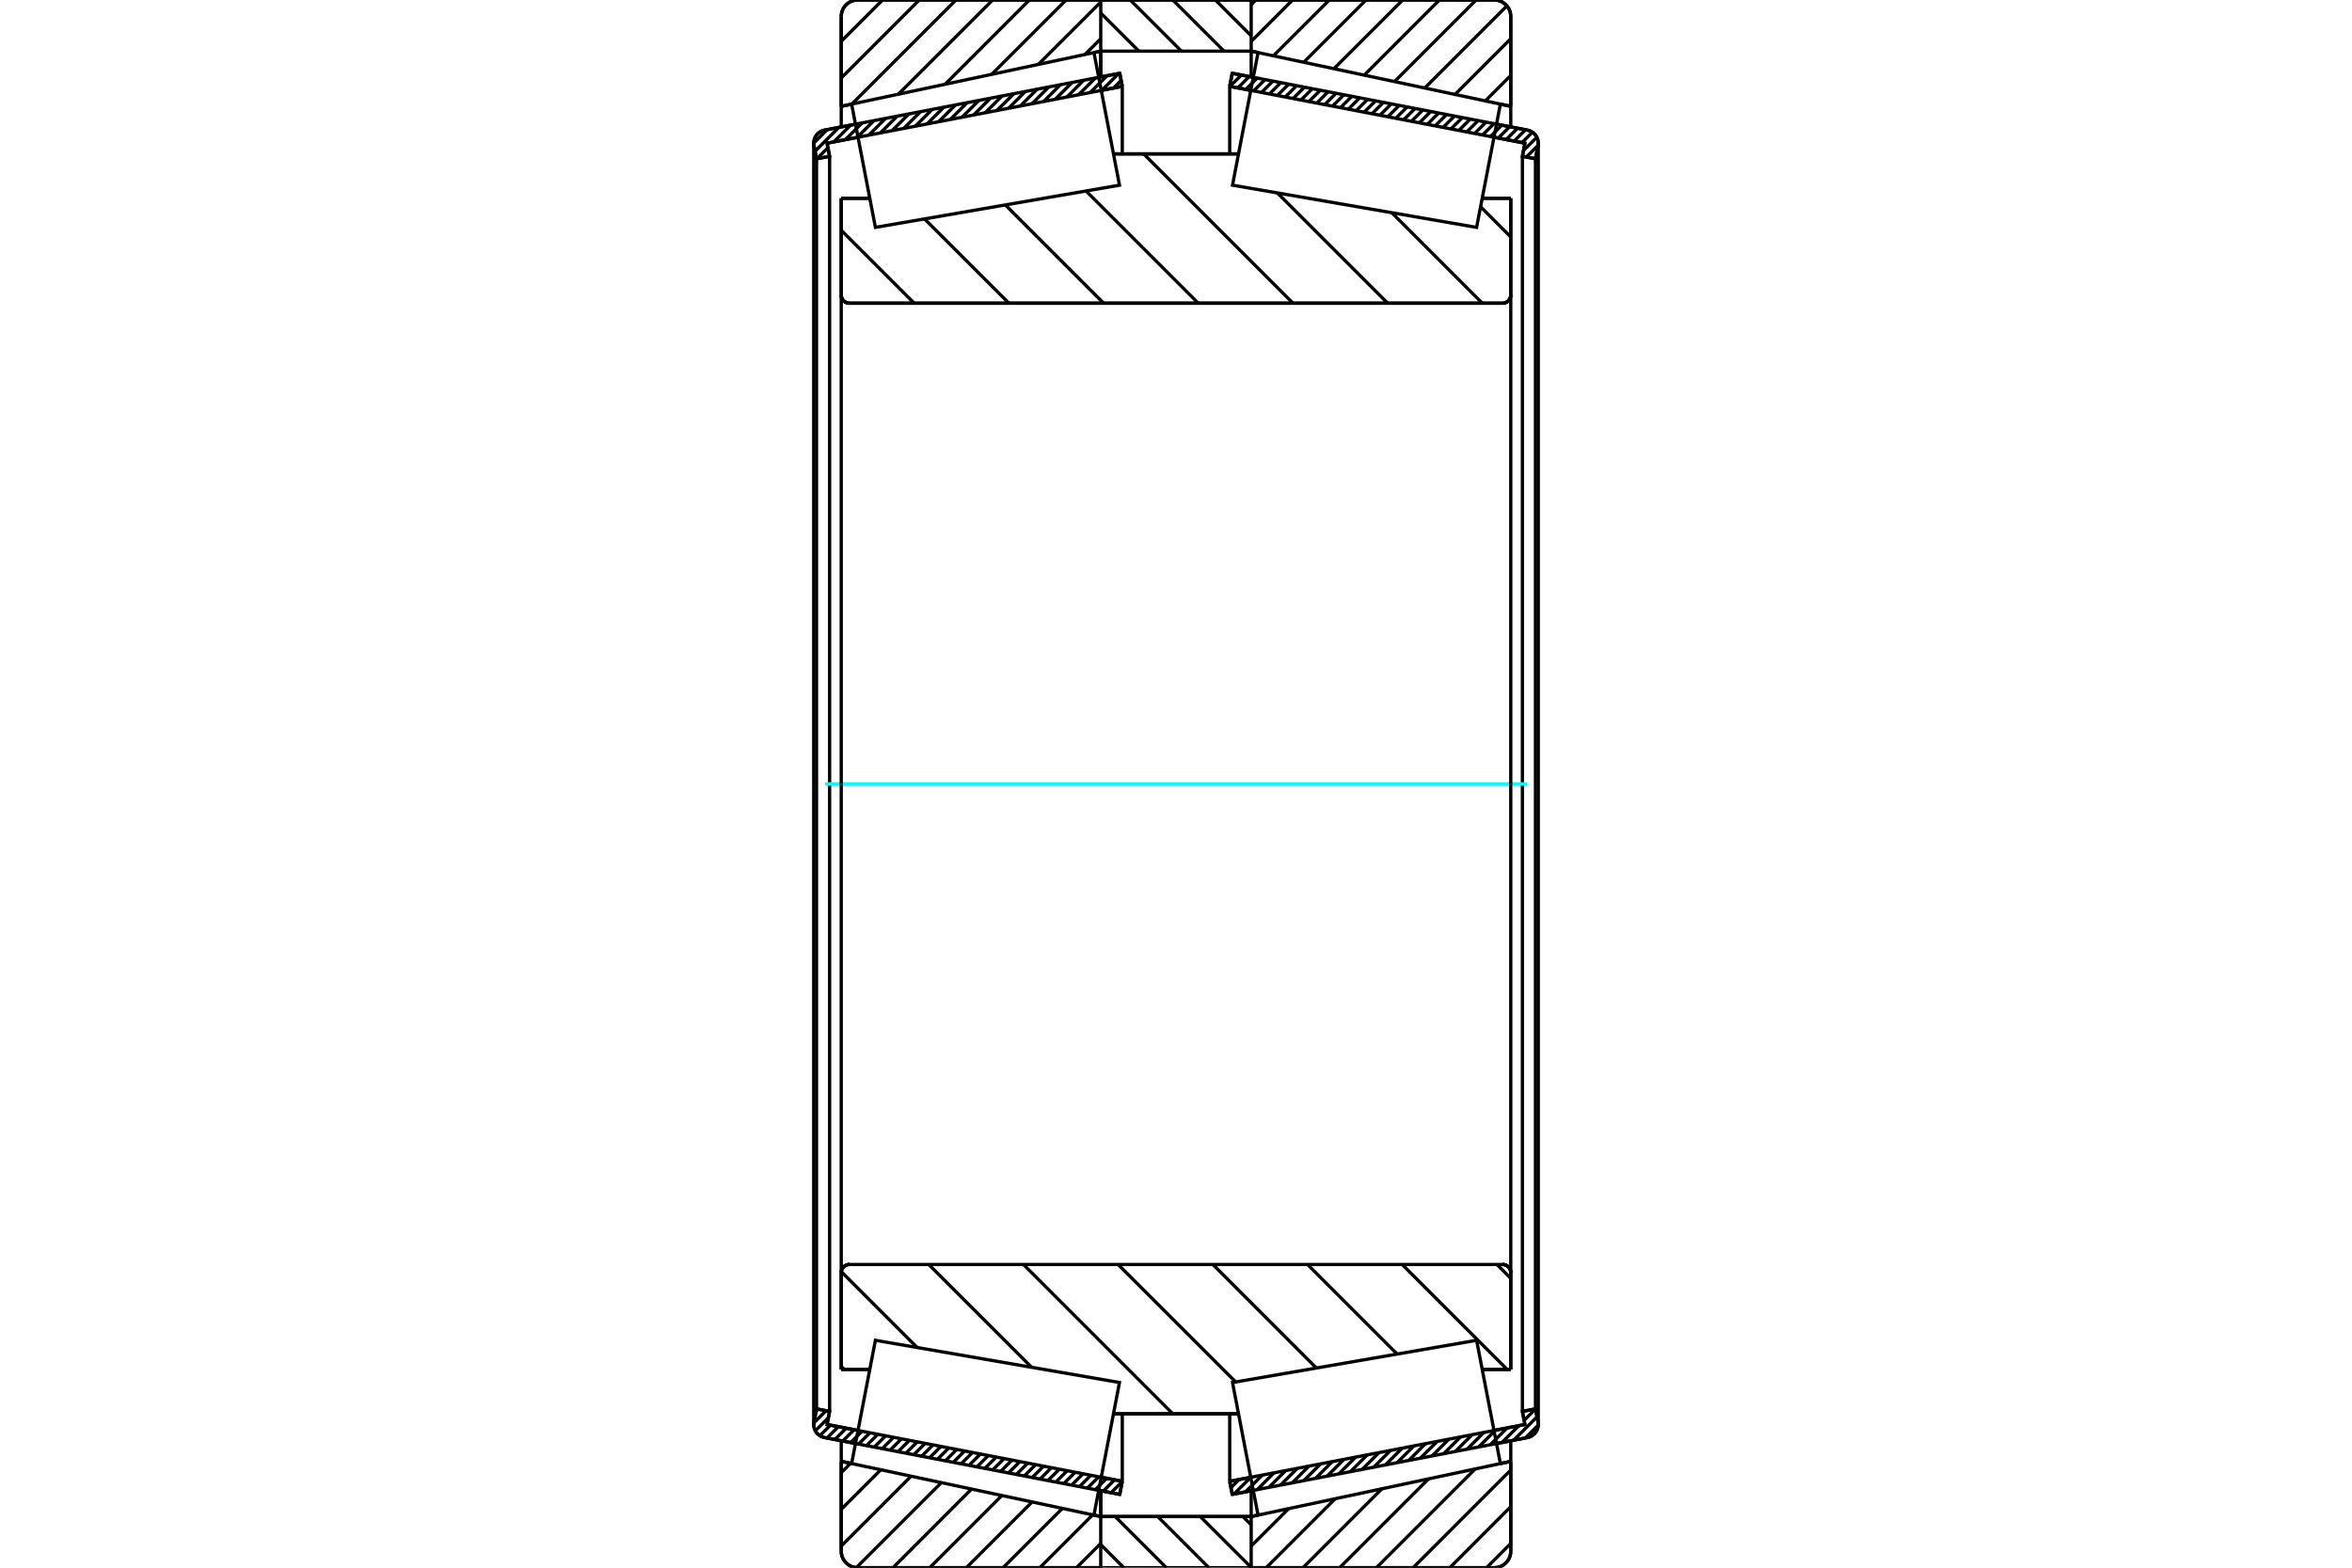 <?xml version="1.0" standalone="no"?>
<!DOCTYPE svg PUBLIC "-//W3C//DTD SVG 1.1//EN"
	"http://www.w3.org/Graphics/SVG/1.1/DTD/svg11.dtd">
<svg xmlns="http://www.w3.org/2000/svg" height="100%" width="100%" viewBox="0 0 36000 24000">
	<rect x="-1800" y="-1200" width="39600" height="26400" style="fill:#FFF"/>
	<g style="fill:none; fill-rule:evenodd" transform="matrix(1 0 0 1 0 0)">
		<g style="fill:none; stroke:#000; stroke-width:50; shape-rendering:geometricPrecision">
			<line x1="13095" y1="22099" x2="12621" y2="22008"/>
			<line x1="17139" y1="22878" x2="16817" y2="22816"/>
			<line x1="17178" y1="22678" x2="17139" y2="22878"/>
			<line x1="16856" y1="22616" x2="17178" y2="22678"/>
			<line x1="12659" y1="21808" x2="13133" y2="21899"/>
			<line x1="12698" y1="21607" x2="12659" y2="21808"/>
			<line x1="12498" y1="21569" x2="12698" y2="21607"/>
			<line x1="12459" y1="21769" x2="12498" y2="21569"/>
			<polyline points="12459,21769 12456,21788 12455,21808 12458,21839 12465,21869 12476,21898 12492,21925 12512,21949 12536,21970 12562,21987 12590,21999 12621,22008"/>
			<line x1="16817" y1="1184" x2="17139" y2="1122"/>
			<line x1="12621" y1="1992" x2="13095" y2="1901"/>
			<polyline points="12621,1992 12590,2001 12562,2013 12536,2030 12512,2051 12492,2075 12476,2102 12465,2131 12458,2161 12455,2192 12456,2212 12459,2231"/>
			<line x1="12498" y1="2431" x2="12459" y2="2231"/>
			<line x1="12698" y1="2393" x2="12498" y2="2431"/>
			<line x1="12659" y1="2192" x2="12698" y2="2393"/>
			<line x1="13133" y1="2101" x2="12659" y2="2192"/>
			<line x1="17178" y1="1322" x2="16856" y2="1384"/>
			<line x1="17139" y1="1122" x2="17178" y2="1322"/>
			<line x1="12498" y1="2431" x2="12498" y2="21569"/>
			<line x1="12698" y1="2393" x2="12698" y2="21607"/>
			<line x1="17178" y1="21644" x2="17178" y2="22678"/>
			<line x1="17178" y1="1322" x2="17178" y2="2356"/>
			<line x1="12455" y1="2192" x2="12455" y2="21808"/>
			<line x1="19183" y1="22816" x2="18861" y2="22878"/>
			<line x1="23379" y1="22008" x2="22905" y2="22099"/>
			<polyline points="23379,22008 23410,21999 23438,21987 23464,21970 23488,21949 23508,21925 23524,21898 23535,21869 23542,21839 23545,21808 23544,21788 23541,21769"/>
			<line x1="23502" y1="21569" x2="23541" y2="21769"/>
			<line x1="23302" y1="21607" x2="23502" y2="21569"/>
			<line x1="23341" y1="21808" x2="23302" y2="21607"/>
			<line x1="22867" y1="21899" x2="23341" y2="21808"/>
			<line x1="18822" y1="22678" x2="19144" y2="22616"/>
			<line x1="18861" y1="22878" x2="18822" y2="22678"/>
			<line x1="22905" y1="1901" x2="23379" y2="1992"/>
			<line x1="18861" y1="1122" x2="19183" y2="1184"/>
			<line x1="18822" y1="1322" x2="18861" y2="1122"/>
			<line x1="19144" y1="1384" x2="18822" y2="1322"/>
			<line x1="23341" y1="2192" x2="22867" y2="2101"/>
			<line x1="23302" y1="2393" x2="23341" y2="2192"/>
			<line x1="23502" y1="2431" x2="23302" y2="2393"/>
			<line x1="23541" y1="2231" x2="23502" y2="2431"/>
			<polyline points="23541,2231 23544,2212 23545,2192 23542,2161 23535,2131 23524,2102 23508,2075 23488,2051 23464,2030 23438,2013 23410,2001 23379,1992"/>
			<line x1="23302" y1="21607" x2="23302" y2="2393"/>
			<line x1="18822" y1="2356" x2="18822" y2="1322"/>
			<line x1="18822" y1="22678" x2="18822" y2="21644"/>
			<line x1="23502" y1="21569" x2="23502" y2="2431"/>
			<line x1="23545" y1="21808" x2="23545" y2="2192"/>
			<line x1="16848" y1="23217" x2="19151" y2="23217"/>
			<line x1="16848" y1="23217" x2="16848" y2="23217"/>
			<polyline points="19151,20 19151,17 19150,14 19149,11 19147,8 19145,6 19142,4 19140,2 19137,1 19134,0 19130,0"/>
			<line x1="16869" y1="0" x2="19130" y2="0"/>
			<polyline points="16869,0 16865,0 16862,1 16859,2 16857,4 16854,6 16852,8 16850,11 16849,14 16848,17 16848,20"/>
			<line x1="16848" y1="22820" x2="16848" y2="23217"/>
			<line x1="16848" y1="783" x2="16848" y2="1180"/>
			<polyline points="12876,4516 12877,4536 12882,4555 12889,4573 12900,4590 12913,4605 12928,4618 12945,4628 12963,4636 12982,4641 13002,4642"/>
			<line x1="22998" y1="4642" x2="13002" y2="4642"/>
			<polyline points="22998,4642 23018,4641 23037,4636 23055,4628 23072,4618 23087,4605 23100,4590 23111,4573 23118,4555 23123,4536 23124,4516"/>
			<line x1="23124" y1="3035" x2="23124" y2="4516"/>
			<line x1="22687" y1="3035" x2="23124" y2="3035"/>
			<line x1="17043" y1="2356" x2="18957" y2="2356"/>
			<line x1="12876" y1="3035" x2="13313" y2="3035"/>
			<line x1="12876" y1="4516" x2="12876" y2="3035"/>
			<polyline points="13002,19358 12982,19359 12963,19364 12945,19372 12928,19382 12913,19395 12900,19410 12889,19427 12882,19445 12877,19464 12876,19484"/>
			<line x1="12876" y1="20965" x2="12876" y2="19484"/>
			<line x1="13313" y1="20965" x2="12876" y2="20965"/>
			<line x1="18957" y1="21644" x2="17043" y2="21644"/>
			<line x1="23124" y1="20965" x2="22687" y2="20965"/>
			<line x1="23124" y1="19484" x2="23124" y2="20965"/>
			<polyline points="23124,19484 23123,19464 23118,19445 23111,19427 23100,19410 23087,19395 23072,19382 23055,19372 23037,19364 23018,19359 22998,19358"/>
			<line x1="17043" y1="2852" x2="17043" y2="2851"/>
			<line x1="17043" y1="21149" x2="17043" y2="21148"/>
			<line x1="18957" y1="21148" x2="18957" y2="21149"/>
			<line x1="18957" y1="2851" x2="18957" y2="2852"/>
			<polyline points="12876,4516 12877,4536 12882,4555 12889,4573 12900,4590 12913,4605 12928,4618 12945,4628 12963,4636 12982,4641 13002,4642"/>
			<polyline points="13002,19358 12982,19359 12963,19364 12945,19372 12928,19382 12913,19395 12900,19410 12889,19427 12882,19445 12877,19464 12876,19484"/>
			<polyline points="22998,4642 23018,4641 23037,4636 23055,4628 23072,4618 23087,4605 23100,4590 23111,4573 23118,4555 23123,4536 23124,4516"/>
			<polyline points="23124,19484 23123,19464 23118,19445 23111,19427 23100,19410 23087,19395 23072,19382 23055,19372 23037,19364 23018,19359 22998,19358"/>
			<polyline points="16828,24000 16831,24000 16834,23999 16837,23998 16839,23996 16842,23994 16844,23992 16846,23989 16847,23987 16848,23984"/>
			<line x1="16849" y1="23217" x2="16849" y2="23217"/>
			<line x1="16744" y1="23195" x2="16849" y2="23217"/>
			<line x1="12876" y1="22372" x2="13035" y2="22406"/>
			<line x1="12876" y1="23748" x2="12876" y2="22372"/>
			<polyline points="12876,23748 12879,23787 12888,23826 12903,23862 12924,23896 12950,23926 12980,23952 13013,23973 13050,23988 13089,23997 13128,24000"/>
			<line x1="16828" y1="24000" x2="13128" y2="24000"/>
			<polyline points="16848,16 16847,13 16846,11 16844,8 16842,6 16839,4 16837,2 16834,1 16831,0 16828,0"/>
			<line x1="13128" y1="0" x2="16828" y2="0"/>
			<polyline points="13128,0 13089,3 13050,12 13013,27 12980,48 12950,74 12924,104 12903,138 12888,174 12879,213 12876,252"/>
			<line x1="12876" y1="1628" x2="12876" y2="252"/>
			<line x1="13035" y1="1594" x2="12876" y2="1628"/>
			<line x1="16848" y1="783" x2="16744" y2="805"/>
			<line x1="16849" y1="22821" x2="16849" y2="23217"/>
			<line x1="16849" y1="783" x2="16849" y2="1179"/>
			<line x1="12876" y1="22056" x2="12876" y2="22372"/>
			<line x1="12876" y1="1628" x2="12876" y2="1944"/>
			<polyline points="23124,252 23121,213 23112,174 23097,138 23076,104 23050,74 23020,48 22987,27 22950,12 22911,3 22872,0"/>
			<line x1="19172" y1="0" x2="22872" y2="0"/>
			<polyline points="19172,0 19169,0 19166,1 19163,2 19160,4 19158,6 19155,9 19154,11 19152,15 19152,18 19151,21"/>
			<line x1="19256" y1="805" x2="19151" y2="783"/>
			<line x1="23124" y1="1628" x2="22965" y2="1594"/>
			<line x1="23124" y1="252" x2="23124" y2="1628"/>
			<polyline points="22872,24000 22911,23997 22950,23988 22987,23973 23020,23952 23050,23926 23076,23896 23097,23862 23112,23826 23121,23787 23124,23748"/>
			<line x1="23124" y1="22372" x2="23124" y2="23748"/>
			<line x1="22965" y1="22406" x2="23124" y2="22372"/>
			<line x1="19151" y1="23217" x2="19256" y2="23195"/>
			<line x1="19151" y1="23217" x2="19151" y2="23217"/>
			<polyline points="19151,23979 19152,23982 19152,23985 19154,23989 19155,23991 19158,23994 19160,23996 19163,23998 19166,23999 19169,24000 19172,24000"/>
			<line x1="22872" y1="24000" x2="19172" y2="24000"/>
			<line x1="23124" y1="1944" x2="23124" y2="1628"/>
			<line x1="23124" y1="22372" x2="23124" y2="22056"/>
			<line x1="19151" y1="1179" x2="19151" y2="783"/>
			<line x1="19151" y1="23217" x2="19151" y2="22821"/>
		</g>
		<g style="fill:none; stroke:#0FF; stroke-width:50; shape-rendering:geometricPrecision">
			<line x1="12628" y1="12000" x2="23372" y2="12000"/>
		</g>
		<g style="fill:none; stroke:#000; stroke-width:50; shape-rendering:geometricPrecision">
			<line x1="22662" y1="3165" x2="23124" y2="3628"/>
			<line x1="21304" y1="3257" x2="22689" y2="4642"/>
			<line x1="18954" y1="2356" x2="18957" y2="2359"/>
			<line x1="19552" y1="2954" x2="21240" y2="4642"/>
			<line x1="17505" y1="2356" x2="19791" y2="4642"/>
			<line x1="16623" y1="2924" x2="18341" y2="4642"/>
			<line x1="15387" y1="3137" x2="16892" y2="4642"/>
			<line x1="14151" y1="3351" x2="15443" y2="4642"/>
			<line x1="12876" y1="3525" x2="13993" y2="4642"/>
			<line x1="22912" y1="19358" x2="23124" y2="19571"/>
			<line x1="21462" y1="19358" x2="23069" y2="20965"/>
			<line x1="20013" y1="19358" x2="21384" y2="20729"/>
			<line x1="18564" y1="19358" x2="20148" y2="20943"/>
			<line x1="17114" y1="19358" x2="18913" y2="21156"/>
			<line x1="15665" y1="19358" x2="17951" y2="21644"/>
			<line x1="14215" y1="19358" x2="15790" y2="20932"/>
			<line x1="12877" y1="19468" x2="14038" y2="20629"/>
			<line x1="12876" y1="20917" x2="12924" y2="20965"/>
			<polyline points="12876,12000 12876,3035 12876,4516 12877,4536 12882,4555 12889,4573 12900,4590 12913,4605 12928,4618 12945,4628 12963,4636 12982,4641 13002,4642 22998,4642 23018,4641 23037,4636 23055,4628 23072,4618 23087,4605 23100,4590 23111,4573 23118,4555 23123,4536 23124,4516 23124,3035"/>
			<line x1="23124" y1="4516" x2="23124" y2="12000"/>
			<line x1="23124" y1="3035" x2="22687" y2="3035"/>
			<line x1="18957" y1="2356" x2="17043" y2="2356"/>
			<line x1="13313" y1="3035" x2="12876" y2="3035"/>
			<line x1="12876" y1="20965" x2="13313" y2="20965"/>
			<line x1="17043" y1="21644" x2="18957" y2="21644"/>
			<line x1="22687" y1="20965" x2="23124" y2="20965"/>
			<line x1="23124" y1="12000" x2="23124" y2="19484"/>
			<polyline points="23124,20965 23124,19484 23123,19464 23118,19445 23111,19427 23100,19410 23087,19395 23072,19382 23055,19372 23037,19364 23018,19359 22998,19358 13002,19358 12982,19359 12963,19364 12945,19372 12928,19382 12913,19395 12900,19410 12889,19427 12882,19445 12877,19464 12876,19484 12876,20965 12876,12000"/>
			<line x1="23124" y1="23628" x2="22753" y2="24000"/>
			<line x1="23124" y1="23066" x2="22191" y2="24000"/>
			<line x1="23124" y1="22505" x2="21629" y2="24000"/>
			<line x1="22579" y1="22488" x2="21067" y2="24000"/>
			<line x1="21865" y1="22640" x2="20505" y2="24000"/>
			<line x1="21152" y1="22791" x2="19943" y2="24000"/>
			<line x1="20438" y1="22943" x2="19381" y2="24000"/>
			<line x1="19725" y1="23095" x2="19151" y2="23668"/>
			<line x1="23124" y1="1155" x2="22734" y2="1545"/>
			<line x1="23124" y1="593" x2="22271" y2="1446"/>
			<line x1="23065" y1="90" x2="21807" y2="1348"/>
			<line x1="22593" y1="0" x2="21344" y2="1249"/>
			<line x1="22031" y1="0" x2="20881" y2="1151"/>
			<line x1="21470" y1="0" x2="20417" y2="1052"/>
			<line x1="20908" y1="0" x2="19954" y2="954"/>
			<line x1="20346" y1="0" x2="19490" y2="855"/>
			<line x1="19784" y1="0" x2="19151" y2="633"/>
			<line x1="19222" y1="0" x2="19151" y2="71"/>
			<polyline points="23124,1628 23124,252 23121,213 23112,174 23097,138 23076,104 23050,74 23020,48 22987,27 22950,12 22911,3 22872,0 19172,0 19169,0 19166,1 19163,2 19160,4 19158,6 19155,9 19154,11 19152,15 19152,18 19151,21"/>
			<line x1="22965" y1="1594" x2="23124" y2="1628"/>
			<line x1="19151" y1="783" x2="19256" y2="805"/>
			<line x1="19256" y1="23195" x2="19151" y2="23217"/>
			<line x1="23124" y1="22372" x2="22965" y2="22406"/>
			<line x1="19151" y1="23217" x2="19151" y2="23217"/>
			<polyline points="19151,23979 19152,23982 19152,23985 19154,23989 19155,23991 19158,23994 19160,23996 19163,23998 19166,23999 19169,24000 19172,24000 22872,24000 22911,23997 22950,23988 22987,23973 23020,23952 23050,23926 23076,23896 23097,23862 23112,23826 23121,23787 23124,23748 23124,22372"/>
			<line x1="16848" y1="23629" x2="16477" y2="24000"/>
			<line x1="16725" y1="23190" x2="15915" y2="24000"/>
			<line x1="16261" y1="23092" x2="15353" y2="24000"/>
			<line x1="15798" y1="22993" x2="14791" y2="24000"/>
			<line x1="15335" y1="22895" x2="14230" y2="24000"/>
			<line x1="14871" y1="22796" x2="13668" y2="24000"/>
			<line x1="14408" y1="22698" x2="13107" y2="23999"/>
			<line x1="13945" y1="22599" x2="12876" y2="23668"/>
			<line x1="13481" y1="22501" x2="12876" y2="23106"/>
			<line x1="13018" y1="22402" x2="12876" y2="22545"/>
			<line x1="16848" y1="594" x2="16606" y2="835"/>
			<line x1="16848" y1="32" x2="15893" y2="986"/>
			<line x1="16318" y1="0" x2="15179" y2="1138"/>
			<line x1="15756" y1="0" x2="14466" y2="1290"/>
			<line x1="15194" y1="0" x2="13752" y2="1441"/>
			<line x1="14632" y1="0" x2="13039" y2="1593"/>
			<line x1="14070" y1="0" x2="12876" y2="1194"/>
			<line x1="13508" y1="0" x2="12876" y2="633"/>
			<line x1="12876" y1="1628" x2="12876" y2="252"/>
			<polyline points="13128,0 13089,3 13050,12 13013,27 12980,48 12950,74 12924,104 12903,138 12888,174 12879,213 12876,252"/>
			<line x1="13128" y1="0" x2="16828" y2="0"/>
			<polyline points="16848,16 16847,13 16846,11 16844,8 16842,6 16839,4 16837,2 16834,1 16831,0 16828,0"/>
			<line x1="16848" y1="783" x2="16744" y2="805"/>
			<line x1="13035" y1="1594" x2="12876" y2="1628"/>
			<line x1="12876" y1="22372" x2="13035" y2="22406"/>
			<polyline points="16744,23195 16849,23217 16849,23217"/>
			<polyline points="16828,24000 16831,24000 16834,23999 16837,23998 16839,23996 16842,23994 16844,23992 16846,23989 16847,23987 16848,23984"/>
			<line x1="16828" y1="24000" x2="13128" y2="24000"/>
			<polyline points="12876,23748 12879,23787 12888,23826 12903,23862 12924,23896 12950,23926 12980,23952 13013,23973 13050,23988 13089,23997 13128,24000"/>
			<line x1="12876" y1="23748" x2="12876" y2="22372"/>
			<polyline points="22783,21463 22965,22406 19256,23195 19060,22180 18865,21165 22601,20519 22783,21463"/>
			<polyline points="22783,2537 22601,3481 18865,2835 19060,1820 19256,805 22965,1594 22783,2537"/>
			<polyline points="13217,21463 13399,20519 17135,21165 16940,22180 16744,23195 13035,22406 13217,21463"/>
			<polyline points="13217,2537 13035,1594 16744,805 16940,1820 17135,2835 13399,3481 13217,2537"/>
			<line x1="18603" y1="0" x2="19151" y2="549"/>
			<line x1="17951" y1="0" x2="18735" y2="783"/>
			<line x1="17300" y1="0" x2="18083" y2="783"/>
			<line x1="16848" y1="199" x2="17432" y2="783"/>
			<line x1="19023" y1="23217" x2="19151" y2="23345"/>
			<line x1="18371" y1="23217" x2="19147" y2="23992"/>
			<line x1="17720" y1="23217" x2="18503" y2="24000"/>
			<line x1="17069" y1="23217" x2="17852" y2="24000"/>
			<line x1="16848" y1="23647" x2="17201" y2="24000"/>
			<line x1="16848" y1="783" x2="16848" y2="21"/>
			<polyline points="16869,0 16865,0 16862,1 16859,2 16856,4 16854,6 16852,9 16850,11 16849,15 16848,18 16848,21"/>
			<line x1="16869" y1="0" x2="19130" y2="0"/>
			<polyline points="19151,21 19151,18 19150,15 19149,11 19147,9 19145,6 19143,4 19140,2 19137,1 19134,0 19130,0"/>
			<polyline points="19151,21 19151,783 16848,783"/>
			<polyline points="16848,23217 19151,23217 19151,23979"/>
			<polyline points="19130,24000 19134,24000 19137,23999 19140,23998 19143,23996 19145,23994 19147,23991 19149,23989 19150,23985 19151,23982 19151,23979"/>
			<line x1="19130" y1="24000" x2="16869" y2="24000"/>
			<polyline points="16848,23979 16848,23982 16849,23985 16850,23989 16852,23991 16854,23994 16856,23996 16859,23998 16862,23999 16865,24000 16869,24000"/>
			<line x1="16848" y1="23979" x2="16848" y2="23217"/>
			<line x1="23544" y1="21817" x2="23348" y2="22014"/>
			<line x1="23526" y1="21691" x2="23169" y2="22048"/>
			<line x1="23503" y1="21570" x2="23329" y2="21744"/>
			<line x1="23248" y1="21825" x2="22991" y2="22082"/>
			<line x1="23326" y1="21603" x2="23306" y2="21624"/>
			<line x1="23069" y1="21860" x2="22812" y2="22117"/>
			<line x1="22891" y1="21894" x2="22634" y2="22151"/>
			<line x1="22712" y1="21929" x2="22456" y2="22186"/>
			<line x1="22534" y1="21963" x2="22277" y2="22220"/>
			<line x1="22356" y1="21997" x2="22099" y2="22254"/>
			<line x1="22177" y1="22032" x2="21920" y2="22289"/>
			<line x1="21999" y1="22066" x2="21742" y2="22323"/>
			<line x1="21820" y1="22100" x2="21563" y2="22357"/>
			<line x1="21642" y1="22135" x2="21385" y2="22392"/>
			<line x1="21463" y1="22169" x2="21206" y2="22426"/>
			<line x1="21285" y1="22203" x2="21028" y2="22460"/>
			<line x1="21107" y1="22238" x2="20850" y2="22495"/>
			<line x1="20928" y1="22272" x2="20671" y2="22529"/>
			<line x1="20750" y1="22307" x2="20493" y2="22563"/>
			<line x1="20571" y1="22341" x2="20314" y2="22598"/>
			<line x1="20393" y1="22375" x2="20136" y2="22632"/>
			<line x1="20214" y1="22410" x2="19957" y2="22667"/>
			<line x1="20036" y1="22444" x2="19779" y2="22701"/>
			<line x1="19858" y1="22478" x2="19601" y2="22735"/>
			<line x1="19679" y1="22513" x2="19422" y2="22770"/>
			<line x1="19501" y1="22547" x2="19244" y2="22804"/>
			<line x1="19322" y1="22581" x2="19065" y2="22838"/>
			<line x1="19144" y1="22616" x2="18887" y2="22873"/>
			<line x1="18965" y1="22650" x2="18841" y2="22775"/>
			<line x1="23508" y1="2404" x2="23484" y2="2428"/>
			<line x1="23542" y1="2226" x2="23363" y2="2404"/>
			<line x1="23523" y1="2101" x2="23319" y2="2304"/>
			<line x1="23455" y1="2024" x2="23296" y2="2184"/>
			<line x1="23349" y1="1987" x2="23175" y2="2161"/>
			<line x1="23228" y1="1963" x2="23054" y2="2137"/>
			<line x1="23107" y1="1940" x2="22933" y2="2114"/>
			<line x1="22987" y1="1917" x2="22813" y2="2091"/>
			<line x1="22866" y1="1893" x2="22692" y2="2067"/>
			<line x1="22745" y1="1870" x2="22571" y2="2044"/>
			<line x1="22624" y1="1847" x2="22450" y2="2021"/>
			<line x1="22503" y1="1824" x2="22329" y2="1998"/>
			<line x1="22383" y1="1800" x2="22209" y2="1974"/>
			<line x1="22262" y1="1777" x2="22088" y2="1951"/>
			<line x1="22141" y1="1754" x2="21967" y2="1928"/>
			<line x1="22020" y1="1731" x2="21846" y2="1905"/>
			<line x1="21899" y1="1707" x2="21725" y2="1881"/>
			<line x1="21778" y1="1684" x2="21604" y2="1858"/>
			<line x1="21658" y1="1661" x2="21484" y2="1835"/>
			<line x1="21537" y1="1638" x2="21363" y2="1812"/>
			<line x1="21416" y1="1614" x2="21242" y2="1788"/>
			<line x1="21295" y1="1591" x2="21121" y2="1765"/>
			<line x1="21174" y1="1568" x2="21000" y2="1742"/>
			<line x1="21054" y1="1545" x2="20880" y2="1718"/>
			<line x1="20933" y1="1521" x2="20759" y2="1695"/>
			<line x1="20812" y1="1498" x2="20638" y2="1672"/>
			<line x1="20691" y1="1475" x2="20517" y2="1649"/>
			<line x1="20570" y1="1451" x2="20396" y2="1625"/>
			<line x1="20450" y1="1428" x2="20276" y2="1602"/>
			<line x1="20329" y1="1405" x2="20155" y2="1579"/>
			<line x1="20208" y1="1382" x2="20034" y2="1556"/>
			<line x1="20087" y1="1358" x2="19913" y2="1532"/>
			<line x1="19966" y1="1335" x2="19792" y2="1509"/>
			<line x1="19846" y1="1312" x2="19672" y2="1486"/>
			<line x1="19725" y1="1289" x2="19551" y2="1463"/>
			<line x1="19604" y1="1265" x2="19430" y2="1439"/>
			<line x1="19483" y1="1242" x2="19309" y2="1416"/>
			<line x1="19362" y1="1219" x2="19188" y2="1393"/>
			<line x1="19242" y1="1196" x2="19068" y2="1370"/>
			<line x1="19121" y1="1172" x2="18947" y2="1346"/>
			<line x1="19000" y1="1149" x2="18826" y2="1323"/>
			<line x1="18879" y1="1126" x2="18856" y2="1149"/>
			<polyline points="18822,1322 18861,1122 23379,1992"/>
			<polyline points="23541,2231 23545,2199 23543,2167 23537,2136 23525,2106 23510,2078 23490,2053 23466,2032 23439,2014 23410,2001 23379,1992"/>
			<polyline points="23541,2231 23502,2431 23302,2393 23341,2192 18822,1322"/>
			<polyline points="18822,22678 23341,21808 23302,21607 23502,21569 23541,21769"/>
			<polyline points="23379,22008 23410,21999 23439,21986 23466,21968 23490,21947 23510,21922 23525,21894 23537,21864 23543,21833 23545,21801 23541,21769"/>
			<polyline points="23379,22008 18861,22878 18822,22678"/>
			<line x1="17143" y1="22860" x2="17127" y2="22876"/>
			<line x1="17177" y1="22682" x2="17007" y2="22852"/>
			<line x1="17060" y1="22655" x2="16886" y2="22829"/>
			<line x1="16939" y1="22632" x2="16765" y2="22806"/>
			<line x1="16818" y1="22608" x2="16644" y2="22782"/>
			<line x1="16697" y1="22585" x2="16523" y2="22759"/>
			<line x1="16577" y1="22562" x2="16403" y2="22736"/>
			<line x1="16456" y1="22539" x2="16282" y2="22713"/>
			<line x1="16335" y1="22515" x2="16161" y2="22689"/>
			<line x1="16214" y1="22492" x2="16040" y2="22666"/>
			<line x1="16093" y1="22469" x2="15919" y2="22643"/>
			<line x1="15973" y1="22446" x2="15799" y2="22620"/>
			<line x1="15852" y1="22422" x2="15678" y2="22596"/>
			<line x1="15731" y1="22399" x2="15557" y2="22573"/>
			<line x1="15610" y1="22376" x2="15436" y2="22550"/>
			<line x1="15489" y1="22353" x2="15315" y2="22527"/>
			<line x1="15369" y1="22329" x2="15195" y2="22503"/>
			<line x1="15248" y1="22306" x2="15074" y2="22480"/>
			<line x1="15127" y1="22283" x2="14953" y2="22457"/>
			<line x1="15006" y1="22260" x2="14832" y2="22433"/>
			<line x1="14885" y1="22236" x2="14711" y2="22410"/>
			<line x1="14764" y1="22213" x2="14591" y2="22387"/>
			<line x1="14644" y1="22190" x2="14470" y2="22364"/>
			<line x1="14523" y1="22166" x2="14349" y2="22340"/>
			<line x1="14402" y1="22143" x2="14228" y2="22317"/>
			<line x1="14281" y1="22120" x2="14107" y2="22294"/>
			<line x1="14160" y1="22097" x2="13986" y2="22271"/>
			<line x1="14040" y1="22073" x2="13866" y2="22247"/>
			<line x1="13919" y1="22050" x2="13745" y2="22224"/>
			<line x1="13798" y1="22027" x2="13624" y2="22201"/>
			<line x1="13677" y1="22004" x2="13503" y2="22178"/>
			<line x1="13556" y1="21980" x2="13382" y2="22154"/>
			<line x1="13436" y1="21957" x2="13262" y2="22131"/>
			<line x1="13315" y1="21934" x2="13141" y2="22108"/>
			<line x1="13194" y1="21911" x2="13020" y2="22085"/>
			<line x1="13073" y1="21887" x2="12899" y2="22061"/>
			<line x1="12952" y1="21864" x2="12778" y2="22038"/>
			<line x1="12832" y1="21841" x2="12658" y2="22015"/>
			<line x1="12711" y1="21817" x2="12549" y2="21979"/>
			<line x1="12679" y1="21705" x2="12480" y2="21904"/>
			<line x1="12643" y1="21597" x2="12457" y2="21783"/>
			<line x1="12522" y1="21574" x2="12490" y2="21606"/>
			<line x1="17160" y1="1232" x2="17044" y2="1348"/>
			<line x1="17123" y1="1125" x2="16866" y2="1382"/>
			<line x1="16944" y1="1160" x2="16687" y2="1417"/>
			<line x1="16766" y1="1194" x2="16509" y2="1451"/>
			<line x1="16587" y1="1228" x2="16331" y2="1485"/>
			<line x1="16409" y1="1263" x2="16152" y2="1520"/>
			<line x1="16231" y1="1297" x2="15974" y2="1554"/>
			<line x1="16052" y1="1332" x2="15795" y2="1589"/>
			<line x1="15874" y1="1366" x2="15617" y2="1623"/>
			<line x1="15695" y1="1400" x2="15438" y2="1657"/>
			<line x1="15517" y1="1435" x2="15260" y2="1692"/>
			<line x1="15338" y1="1469" x2="15081" y2="1726"/>
			<line x1="15160" y1="1503" x2="14903" y2="1760"/>
			<line x1="14982" y1="1538" x2="14725" y2="1795"/>
			<line x1="14803" y1="1572" x2="14546" y2="1829"/>
			<line x1="14625" y1="1606" x2="14368" y2="1863"/>
			<line x1="14446" y1="1641" x2="14189" y2="1898"/>
			<line x1="14268" y1="1675" x2="14011" y2="1932"/>
			<line x1="14089" y1="1710" x2="13832" y2="1967"/>
			<line x1="13911" y1="1744" x2="13654" y2="2001"/>
			<line x1="13733" y1="1778" x2="13476" y2="2035"/>
			<line x1="13554" y1="1813" x2="13297" y2="2070"/>
			<line x1="13376" y1="1847" x2="13119" y2="2104"/>
			<line x1="13197" y1="1881" x2="12940" y2="2138"/>
			<line x1="12696" y1="2383" x2="12683" y2="2395"/>
			<line x1="13019" y1="1916" x2="12762" y2="2173"/>
			<line x1="12672" y1="2262" x2="12505" y2="2430"/>
			<line x1="12840" y1="1950" x2="12475" y2="2315"/>
			<line x1="12662" y1="1984" x2="12455" y2="2191"/>
			<polyline points="17178,1322 17139,1122 12621,1992 12590,2001 12561,2014 12534,2032 12510,2053 12490,2078 12475,2106 12463,2136 12457,2167 12455,2199 12459,2231 12498,2431 12698,2393 12659,2192 17178,1322"/>
			<polyline points="17178,22678 12659,21808 12698,21607 12498,21569 12459,21769 12455,21801 12457,21833 12463,21864 12475,21894 12490,21922 12510,21947 12534,21968 12561,21986 12590,21999 12621,22008 17139,22878 17178,22678"/>
		</g>
	</g>
</svg>
